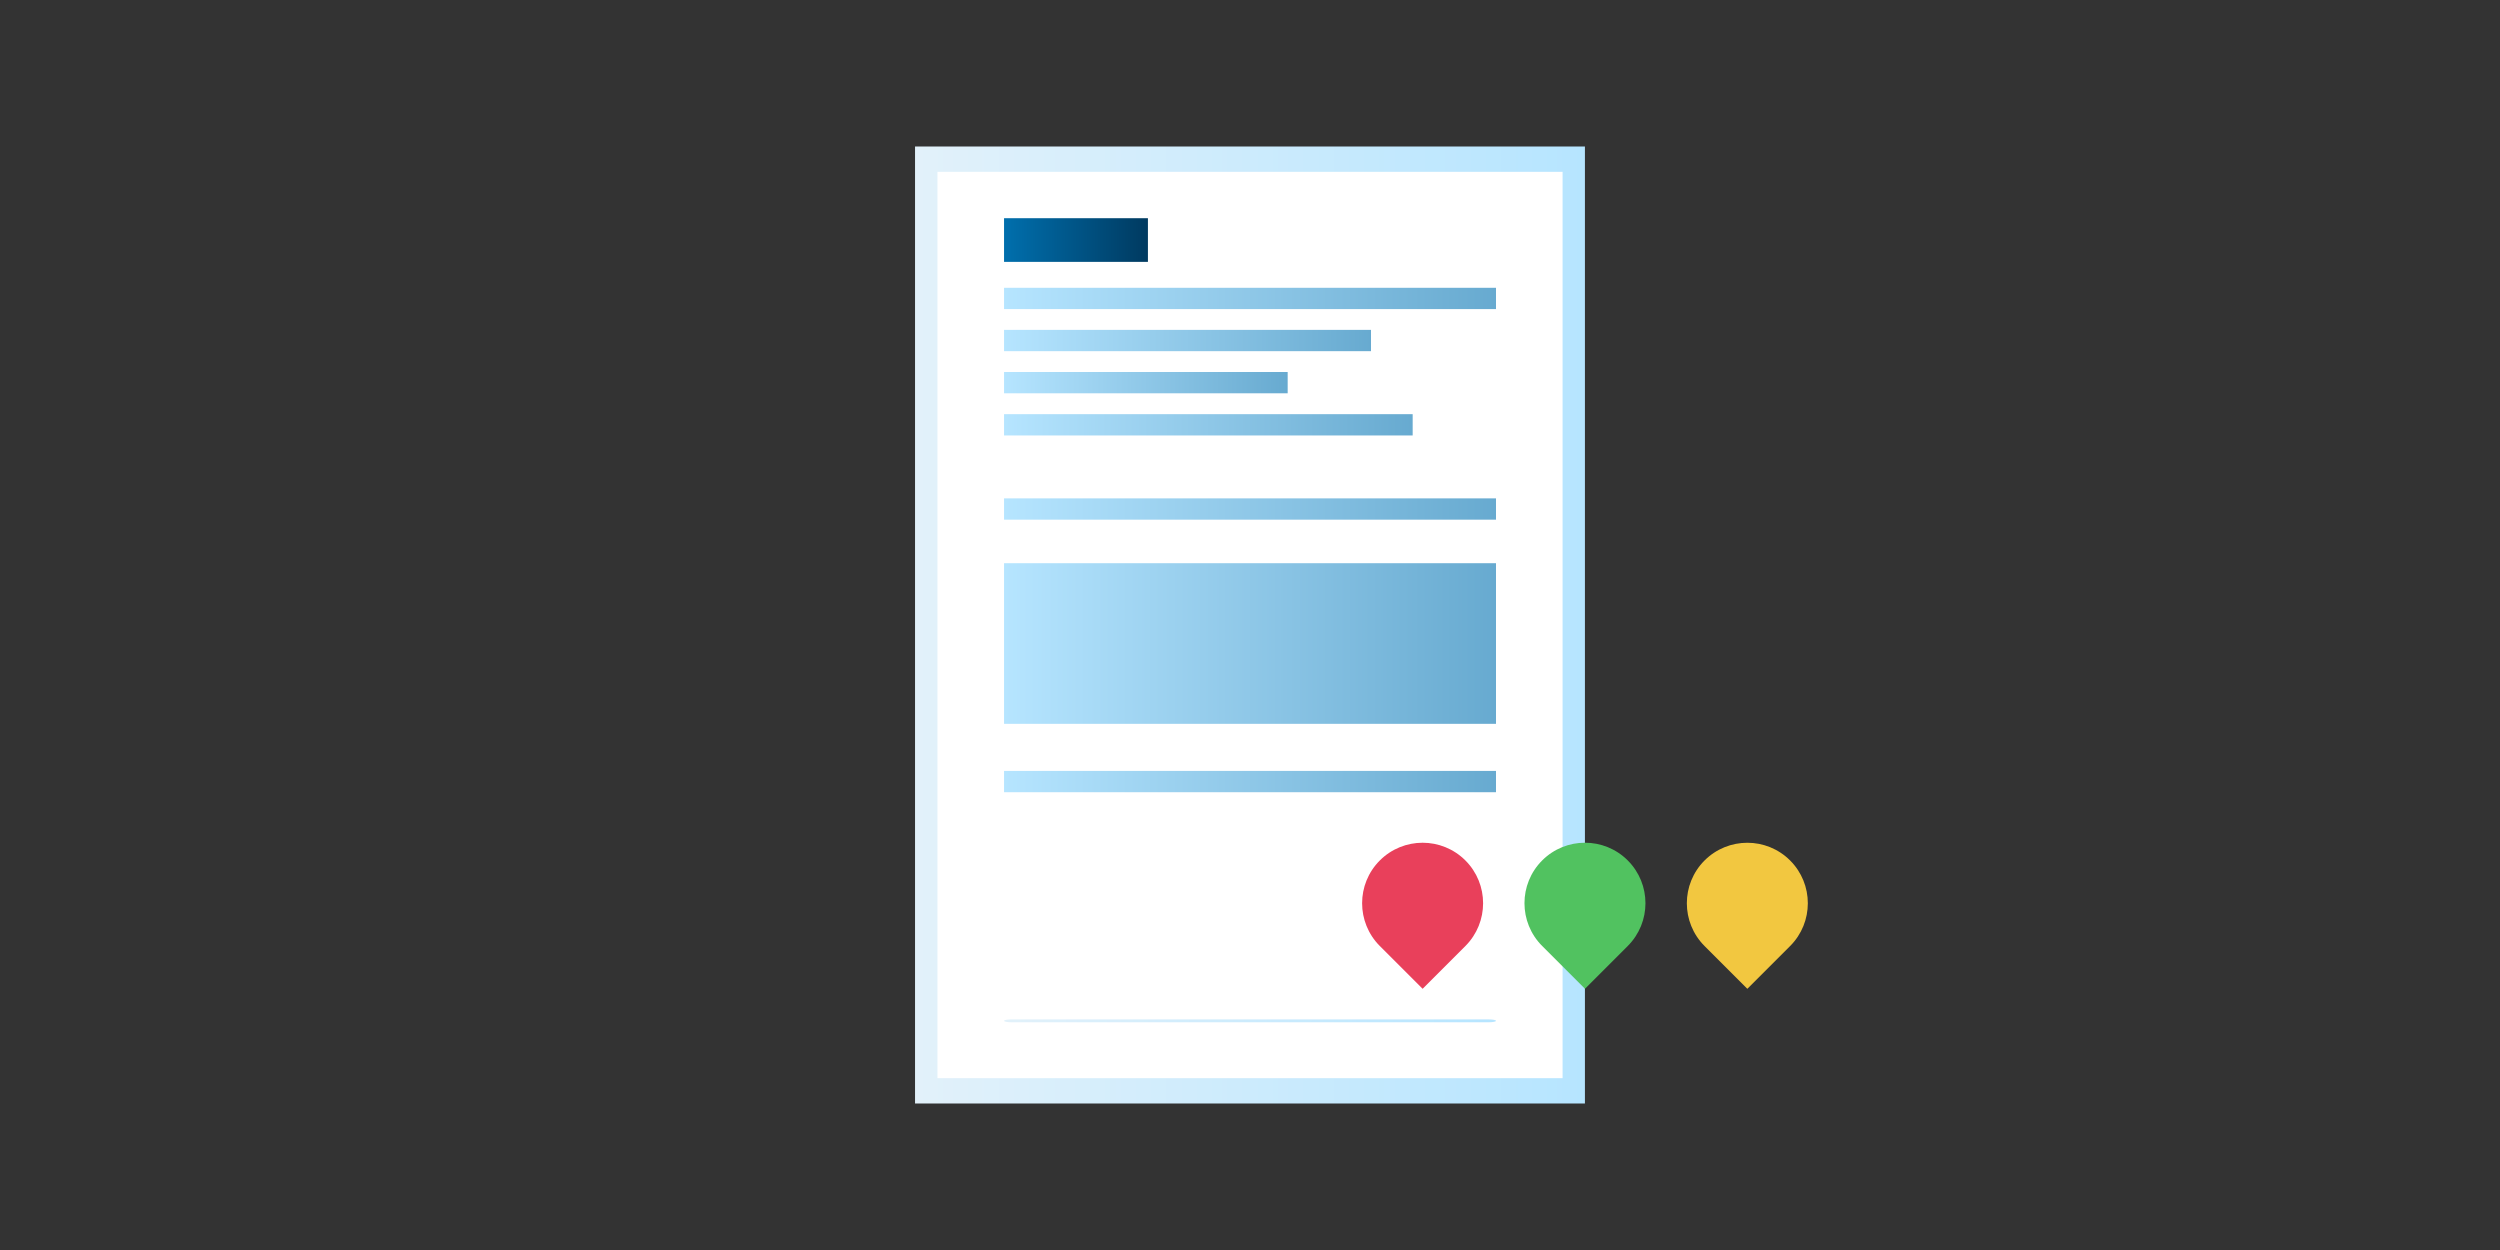 <?xml version="1.0" encoding="UTF-8"?>
<svg id="Ebene_2" data-name="Ebene 2" xmlns="http://www.w3.org/2000/svg" xmlns:xlink="http://www.w3.org/1999/xlink" viewBox="0 0 600 300">
  <rect x="0" y="0" width="600" height="300" fill="#333333" stroke="none"/>
  <defs>
    <style>
      .cls-1 {
        fill: url(#linear-gradient);
      }

      .cls-1, .cls-2, .cls-3, .cls-4, .cls-5, .cls-6, .cls-7, .cls-8, .cls-9, .cls-10, .cls-11, .cls-12, .cls-13, .cls-14, .cls-15 {
        stroke-width: 0px;
      }

      .cls-2 {
        fill: url(#linear-gradient-6);
      }

      .cls-3 {
        fill: #f2c740;
      }

      .cls-4 {
        fill: url(#linear-gradient-5);
      }

      .cls-5 {
        fill: none;
      }

      .cls-6 {
        fill: #e9405b;
      }

      .cls-7 {
        fill: #51c260;
      }

      .cls-8 {
        fill: url(#linear-gradient-2);
      }

      .cls-9 {
        fill: url(#linear-gradient-7);
      }

      .cls-10 {
        fill: url(#linear-gradient-3);
      }

      .cls-11 {
        fill: url(#linear-gradient-9);
      }

      .cls-12 {
        fill: url(#linear-gradient-8);
      }

      .cls-13 {
        fill: #fff;
      }

      .cls-14 {
        fill: url(#linear-gradient-10);
      }

      .cls-15 {
        fill: url(#linear-gradient-4);
      }
    </style>
    <linearGradient id="linear-gradient" x1="219.61" y1="150" x2="380.39" y2="150" gradientUnits="userSpaceOnUse">
      <stop offset="0" stop-color="#e2f1fa"/>
      <stop offset="1" stop-color="#b6e5ff"/>
    </linearGradient>
    <linearGradient id="linear-gradient-2" x1="240.97" y1="-3917.89" x2="275.5" y2="-3917.89" gradientTransform="translate(0 -3860.28) scale(1 -1)" gradientUnits="userSpaceOnUse">
      <stop offset="0" stop-color="#006fad"/>
      <stop offset="1" stop-color="#003a60"/>
    </linearGradient>
    <linearGradient id="linear-gradient-3" x1="240.97" y1="-3982.45" x2="359.03" y2="-3982.45" gradientTransform="translate(0 -3860.28) scale(1 -1)" gradientUnits="userSpaceOnUse">
      <stop offset="0" stop-color="#b6e5ff"/>
      <stop offset="1" stop-color="#67aad0"/>
    </linearGradient>
    <linearGradient id="linear-gradient-4" y1="-4047.85" y2="-4047.85" xlink:href="#linear-gradient-3"/>
    <linearGradient id="linear-gradient-5" y1="-3962.23" x2="339.03" y2="-3962.23" xlink:href="#linear-gradient-3"/>
    <linearGradient id="linear-gradient-6" y1="-3952.12" x2="309.03" y2="-3952.12" xlink:href="#linear-gradient-3"/>
    <linearGradient id="linear-gradient-7" y1="-3942.01" x2="329.03" y2="-3942.01" xlink:href="#linear-gradient-3"/>
    <linearGradient id="linear-gradient-8" y1="-3931.9" y2="-3931.9" xlink:href="#linear-gradient-3"/>
    <linearGradient id="linear-gradient-9" y1="154.45" y2="154.45" gradientTransform="matrix(1,0,0,1,0,0)" xlink:href="#linear-gradient-3"/>
    <linearGradient id="linear-gradient-10" x1="240.97" y1="245" x2="359.03" y2="245" xlink:href="#linear-gradient"/>
  </defs>
  <g id="Ebene_1-2" data-name="Ebene 1">
    <g>
      <rect class="cls-5" width="600" height="300"/>
      <g>
        <g>
          <g>
            <rect class="cls-1" x="219.61" y="35.16" width="160.77" height="229.68"/>
            <rect class="cls-13" x="224.99" y="41.24" width="150.03" height="217.52"/>
          </g>
          <g>
            <rect class="cls-8" x="240.97" y="52.37" width="34.53" height="10.48"/>
            <rect class="cls-10" x="240.97" y="119.61" width="118.07" height="5.11"/>
            <rect class="cls-15" x="240.97" y="185.02" width="118.07" height="5.11"/>
            <rect class="cls-4" x="240.97" y="99.4" width="98.07" height="5.11"/>
            <rect class="cls-2" x="240.97" y="89.28" width="68.07" height="5.11"/>
            <rect class="cls-9" x="240.97" y="79.17" width="88.07" height="5.11"/>
            <rect class="cls-12" x="240.97" y="69.07" width="118.07" height="5.11"/>
            <rect class="cls-11" x="240.97" y="135.17" width="118.07" height="38.55"/>
          </g>
        </g>
        <path class="cls-14" d="M357.35,244.66h-114.69c-.93,0-1.69.15-1.69.34h0c0,.19.76.34,1.69.34h114.69c.93,0,1.69-.15,1.69-.34h0c0-.19-.76-.34-1.69-.34Z"/>
      </g>
      <path class="cls-7" d="M380.39,202.26h0c8.01,0,14.52,6.5,14.52,14.52h0c0,8.01-6.5,14.52-14.52,14.52h-14.52v-14.52c0-8.01,6.5-14.52,14.52-14.52Z" transform="translate(-41.87 332.46) rotate(-45)"/>
      <path class="cls-3" d="M419.35,202.26h0c8.01,0,14.52,6.5,14.52,14.52h0c0,8.01-6.5,14.52-14.52,14.52h-14.52v-14.52c0-8.01,6.5-14.52,14.52-14.52Z" transform="translate(-30.45 360.02) rotate(-45)"/>
      <path class="cls-6" d="M341.42,202.26h0c8.01,0,14.52,6.5,14.52,14.52h0c0,8.01-6.5,14.52-14.52,14.52h-14.52v-14.52c0-8.01,6.5-14.52,14.52-14.52Z" transform="translate(-53.28 304.91) rotate(-45)"/>
    </g>
  </g>
</svg>